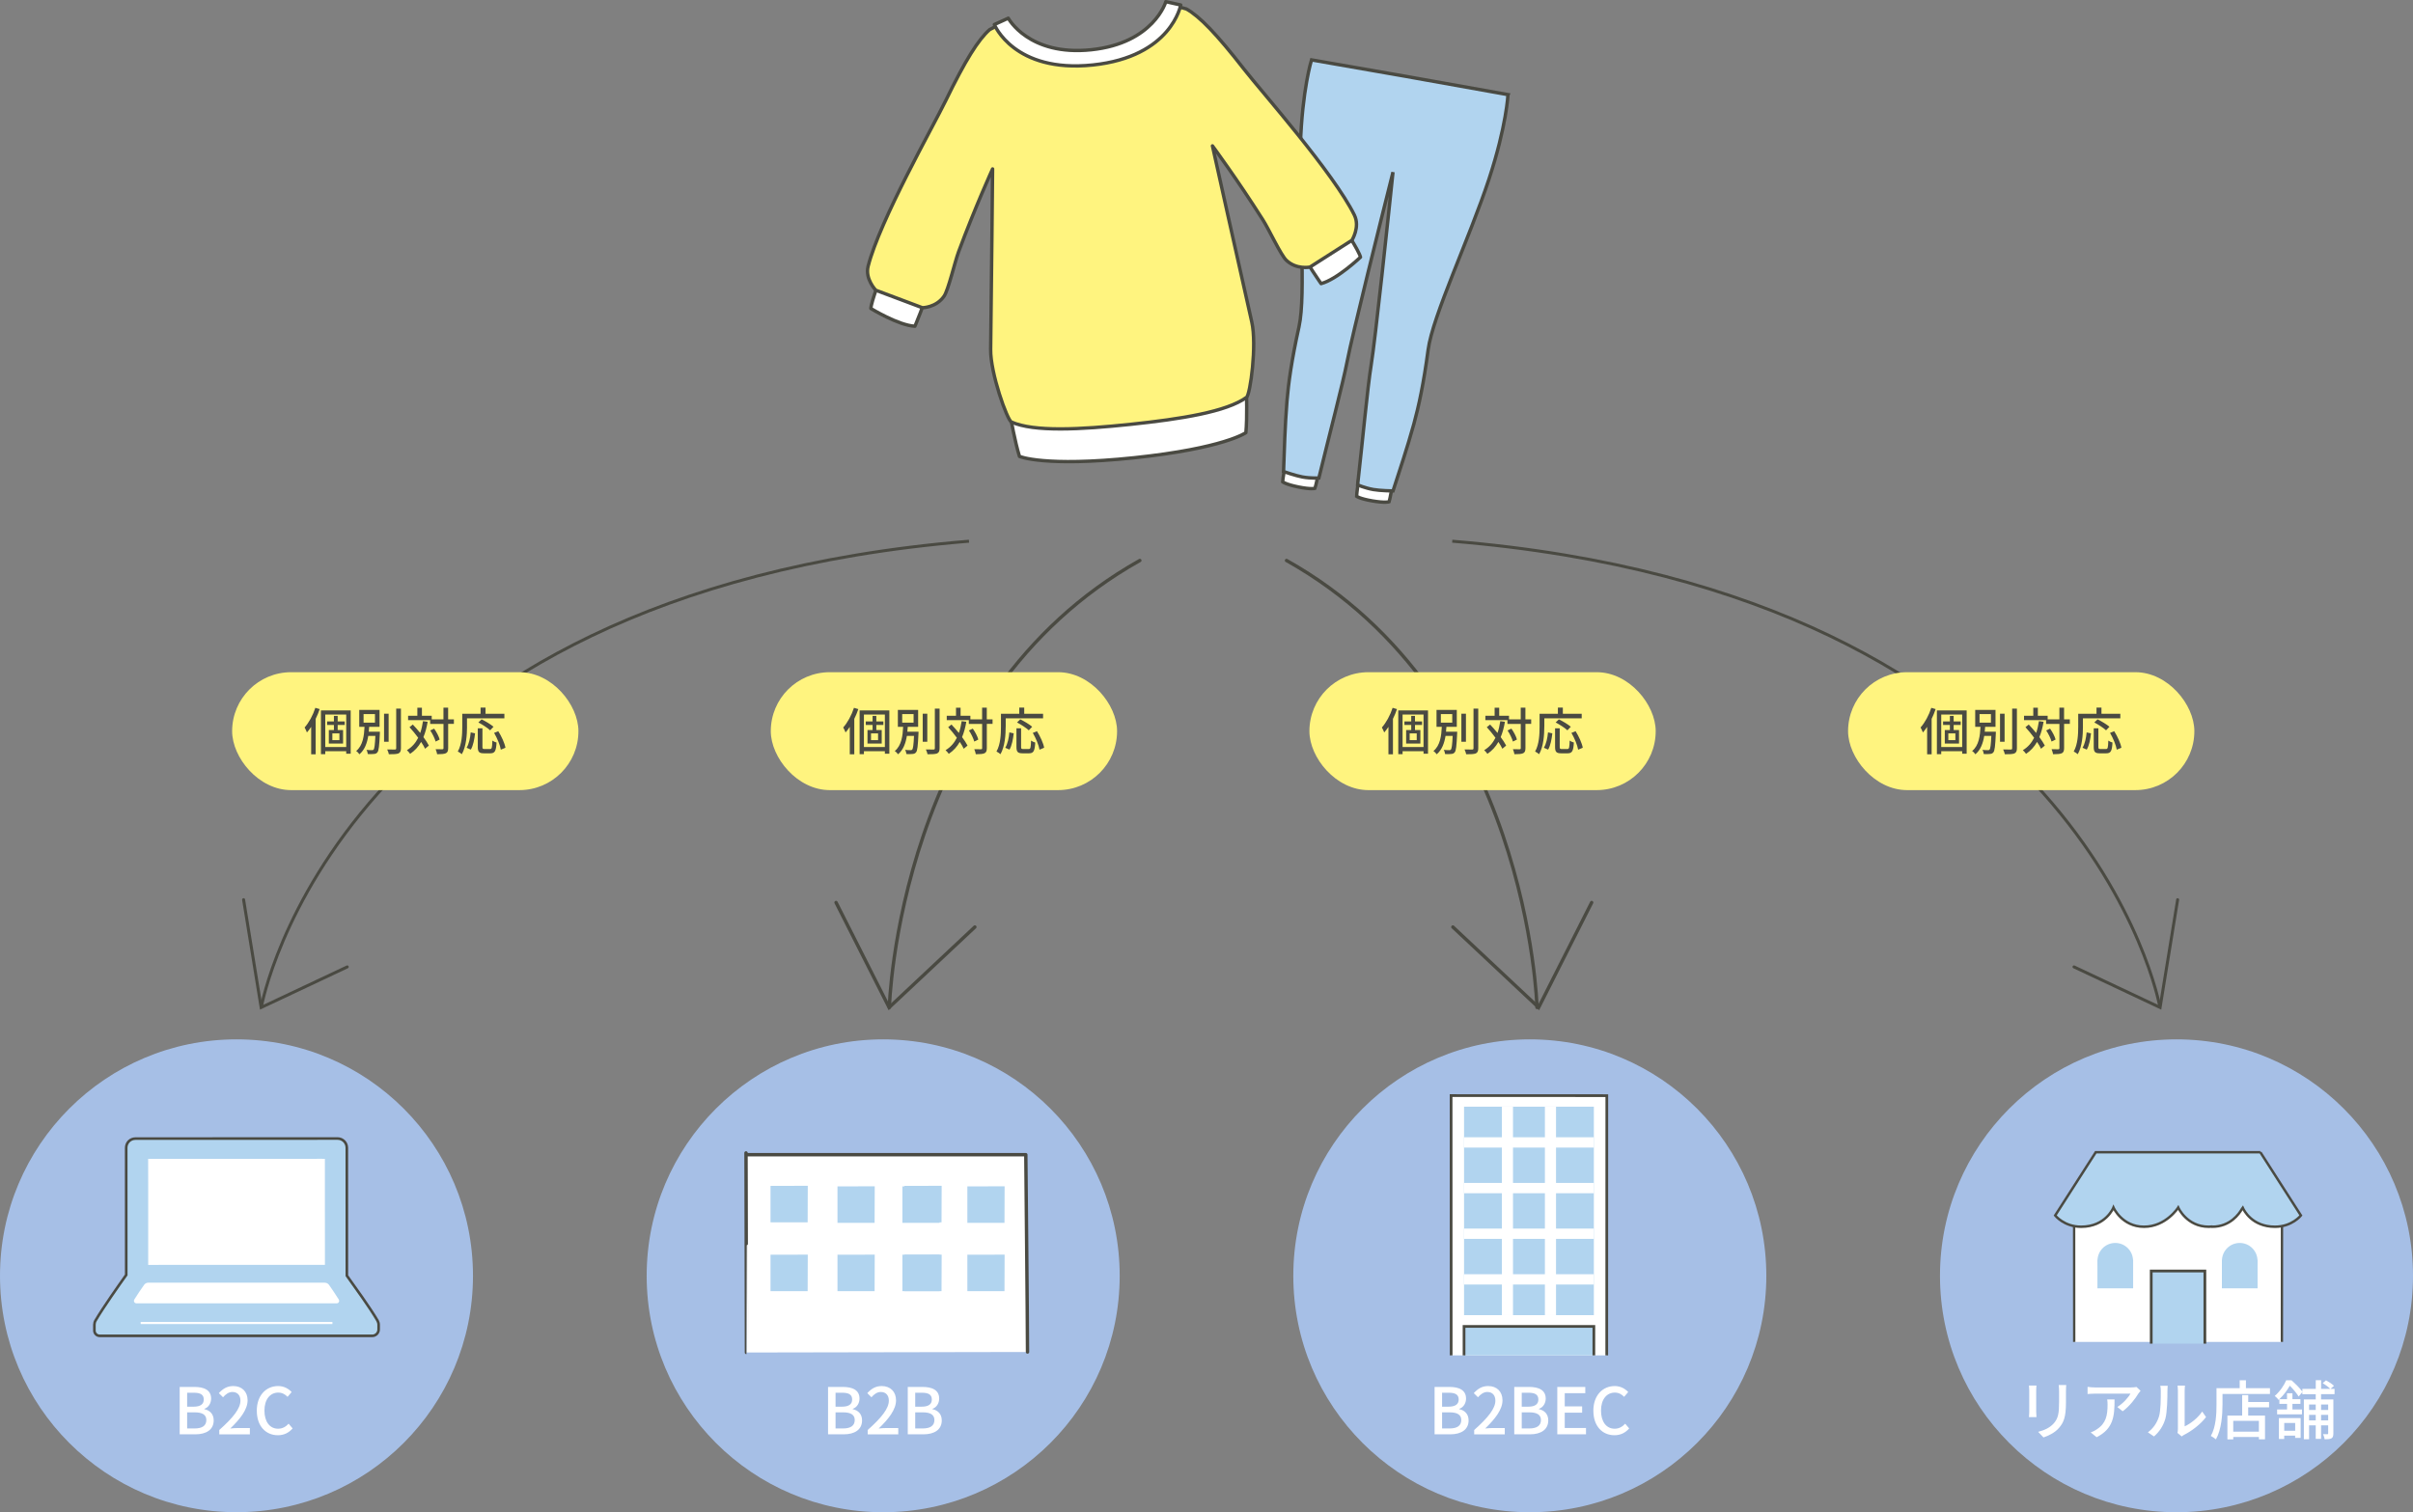 <?xml version="1.0" encoding="UTF-8"?><svg id="b" xmlns="http://www.w3.org/2000/svg" viewBox="0 0 711.73 446.18"><rect x="0" y="0" width="711.73" height="446.18" fill="#808080" stroke="none"/><g id="c"><g><path d="M379.15,136.83s-.83,4.68-.83,5.33c0,0,.86,.75,4.65,1.52,3.79,.77,4.88,.41,4.88,.41,.25-.6,1.22-5.25,1.22-5.25l-9.92-2Z" style="fill:#fff; stroke:#4a4a42; stroke-miterlimit:10;"/><path d="M400.8,141.08s-.68,4.7-.66,5.35c0,0,.89,.72,4.7,1.37,3.81,.64,4.89,.25,4.89,.25,.23-.61,1.05-5.29,1.05-5.29l-9.98-1.68Z" style="fill:#fff; stroke:#4a4a42; stroke-miterlimit:10;"/><path d="M444.8,27.92l-28.03-5.01h0l-.94-.17-.94-.17h0l-28.05-4.9s-2.74,8.73-3.28,25.24c-.6,18.42,1.76,43.7-.42,53.53-2.18,9.84-3.11,16.66-3.54,21.92-.6,7.35-.78,14.56-1.01,20.76,0,0,3.6,1.26,5.58,1.61,2.62,.46,4.84,.29,4.84,.29,2.94-12.13,7.1-27.91,8.37-34.5,1.49-7.76,10.06-42.05,13.49-55.73-1.47,14.02-5.19,49.18-6.45,56.98-1.07,6.62-2.57,22.88-3.98,35.28,0,0,2.03,.92,4.65,1.39,1.98,.35,5.79,.41,5.79,.41,1.91-5.9,4.21-12.73,6.17-19.84,1.4-5.09,2.87-11.82,4.19-21.81,1.32-9.99,12.21-32.92,17.97-50.43,5.16-15.69,5.58-24.83,5.58-24.83Z" style="fill:#b1d4ef; stroke:#4a4a42; stroke-miterlimit:10;"/><path d="M260.07,81.02s-3.12,7.94-3.2,10c0,0,8.14,5,12.99,5.23,0,0,3.05-7.2,3.86-10.65l-13.66-4.57Z" style="fill:#fff; stroke:#4a4a42; stroke-linecap:round; stroke-linejoin:round;"/><path d="M396.09,66.75s4.7,7.12,5.2,9.12c0,0-6.92,6.58-11.63,7.81,0,0-4.48-6.41-5.99-9.62l12.41-7.31Z" style="fill:#fff; stroke:#4a4a42; stroke-linecap:round; stroke-linejoin:round;"/><path d="M298.1,123.23s1.26,7.12,2.6,11.43c0,0,7.24,3.18,33.8,.4,26.57-2.79,32.98-7.4,32.98-7.4,.42-4.5,.17-11.72,.17-11.72l-69.55,7.3Z" style="fill:#fff; stroke:#4a4a42; stroke-linecap:round; stroke-linejoin:round;"/><path d="M399.5,63.49c-6.18-12.51-27.34-36.38-32.59-43.11-8.07-10.35-13.03-15.5-16.96-17.73l-5.36-1.48s-4.24,13.73-22.5,15.65c-18.27,1.92-25.26-10.64-25.26-10.64l-4.93,2.56c-3.38,2.99-7.17,9.06-12.91,20.86-3.73,7.67-19.48,35.41-22.93,48.94-.97,3.79,2.26,7.09,2.26,7.09l13.74,5.16s4.03,.01,6.39-3.39c1.28-1.84,3.13-9.95,4.31-13.15,4.91-13.22,10.01-24.41,10.01-24.41,0,0-.34,36.56-.57,53.24-.1,6.98,4.88,20.88,6.13,21.44,6.62,2.95,20.25,2.24,35.12,.68,14.88-1.56,28.36-3.7,34.22-7.96,1.11-.81,3.09-15.43,1.55-22.24-3.68-16.27-11.6-51.96-11.6-51.96,0,0,7.31,9.88,14.86,21.8,1.83,2.88,5.32,10.44,6.95,11.97,3.01,2.83,6.95,1.99,6.95,1.99l12.37-7.9s2.47-3.9,.74-7.41Z" style="fill:#fff47f; stroke:#4a4a42; stroke-linecap:round; stroke-linejoin:round;"/><path d="M343.87,.5s-3.55,12.25-22,14.18c-18.45,1.94-24.47-9.31-24.47-9.31l-4.11,1.87s5.79,14.37,29.04,11.93c23.25-2.44,25.93-17.7,25.93-17.7l-4.4-.98Z" style="fill:#fff; stroke:#4a4a42; stroke-linecap:round; stroke-linejoin:round;"/></g><g><g><circle cx="260.5" cy="376.42" r="69.76" style="fill:#a6bfe6;"/><path d="M303.07,398.9c0-8.68-.5-56.46-.5-58.21h-82.53c0-7.82,.14,58.36,.13,58.36" style="fill:#fff; stroke:#4a4a42; stroke-linecap:round; stroke-linejoin:round; stroke-width:1px;"/><path d="M238.26,349.87c-1.01,0-9.31,.02-10.99,.02v10.75h10.95c0-1.79,.04-10.26,.04-10.77Z" style="fill:#b1d4ef;"/><path d="M258.01,350.02c-1.01,0-9.31,.02-10.99,.02v10.75h10.95c0-1.79,.04-10.26,.04-10.77Z" style="fill:#b1d4ef;"/><path d="M277.75,349.87c-1.01,0-9.31,.02-10.99,.02v10.75h10.95c0-1.79,.04-10.26,.04-10.77Z" style="fill:#b1d4ef;"/><path d="M238.26,370.18c-1.01,0-9.31,.02-10.99,.02v10.75h10.95c0-1.79,.04-10.26,.04-10.77Z" style="fill:#b1d4ef;"/><path d="M258.01,370.18c-1.01,0-9.31,.02-10.99,.02v10.75h10.95c0-1.79,.04-10.26,.04-10.77Z" style="fill:#b1d4ef;"/><path d="M277.16,350.02c-1.01,0-9.31,.02-10.99,.02v10.75h10.95c0-1.79,.04-10.26,.04-10.77Z" style="fill:#b1d4ef;"/><path d="M277.16,370.18c-1.01,0-9.31,.02-10.99,.02v10.75h10.95c0-1.79,.04-10.26,.04-10.77Z" style="fill:#b1d4ef;"/><path d="M296.32,350.02c-1.01,0-9.31,.02-10.99,.02v10.75h10.95c0-1.79,.04-10.26,.04-10.77Z" style="fill:#b1d4ef;"/><path d="M296.32,370.18c-1.01,0-9.31,.02-10.99,.02v10.75h10.95c0-1.79,.04-10.26,.04-10.77Z" style="fill:#b1d4ef;"/><path d="M277.75,370.18c-1.01,0-9.31,.02-10.99,.02v10.75h10.95c0-1.79,.04-10.26,.04-10.77Z" style="fill:#b1d4ef;"/></g><g><path d="M244.25,409.21h4.33c2.87,0,4.94,.91,4.94,3.44,0,1.33-.74,2.6-2,3.02v.1c1.6,.34,2.75,1.42,2.75,3.32,0,2.77-2.26,4.1-5.36,4.1h-4.67v-13.98Zm4.08,5.83c2.13,0,3.02-.8,3.02-2.11,0-1.46-.99-2.01-2.96-2.01h-1.94v4.12h1.88Zm.34,6.42c2.18,0,3.44-.78,3.44-2.49,0-1.58-1.22-2.26-3.44-2.26h-2.22v4.75h2.22Z" style="fill:#fff;"/><path d="M255.92,421.92c4.12-3.65,6.25-6.36,6.25-8.66,0-1.52-.82-2.56-2.38-2.56-1.1,0-2.01,.7-2.75,1.56l-1.23-1.22c1.2-1.29,2.43-2.09,4.26-2.09,2.56,0,4.22,1.67,4.22,4.2,0,2.7-2.15,5.49-5.11,8.32,.72-.08,1.6-.13,2.28-.13h3.49v1.86h-9.02v-1.27Z" style="fill:#fff;"/><path d="M267.75,409.21h4.33c2.87,0,4.94,.91,4.94,3.44,0,1.33-.74,2.6-1.99,3.02v.1c1.6,.34,2.75,1.42,2.75,3.32,0,2.77-2.26,4.1-5.36,4.1h-4.67v-13.98Zm4.08,5.83c2.13,0,3.02-.8,3.02-2.11,0-1.46-.99-2.01-2.96-2.01h-1.94v4.12h1.88Zm.34,6.42c2.19,0,3.44-.78,3.44-2.49,0-1.58-1.22-2.26-3.44-2.26h-2.22v4.75h2.22Z" style="fill:#fff;"/></g></g><g><g><circle cx="451.23" cy="376.42" r="69.76" style="fill:#a6bfe6;"/><path d="M473.92,399.89c0-4.26,.02-52.91,.02-70.48v-6.14h-.13c-16.23,0-31.1-.02-45.57-.02h-.23c0,3.63,.02,71.2,.02,76.64" style="fill:#fff; stroke:#4a4a42; stroke-miterlimit:10; stroke-width:.8px;"/><path d="M431.96,326.53h-.13v61.5h38.29c0-12.12,0-50.67,0-61.5-8.83,0-29.13,0-38.16,0Z" style="fill:#b1d4ef;"/><path d="M470.12,399.89v-.65c0-1.13,0-4.57,0-7.89h-38.29v8.54" style="fill:#b1d4ef; stroke:#4a4a42; stroke-miterlimit:10; stroke-width:.8px;"/><g><path d="M470.12,338.59h-38.29v-3.04h38.29v3.04Z" style="fill:#fff;"/><path d="M470.12,352.06h-38.29v-3.04h38.29v3.04Z" style="fill:#fff;"/><path d="M470.12,365.53h-38.29v-3.04h38.29v3.04Z" style="fill:#fff;"/><path d="M470.12,379h-38.29v-3.04h38.29v3.04Z" style="fill:#fff;"/></g><path d="M458.96,326.53v61.5h-3.28v-61.5h3.28Z" style="fill:#fff;"/><path d="M446.27,326.53v61.5h-3.28v-61.5h3.28Z" style="fill:#fff;"/></g><g><path d="M423.15,409.21h4.33c2.87,0,4.94,.91,4.94,3.44,0,1.33-.74,2.6-2,3.02v.1c1.6,.34,2.75,1.42,2.75,3.32,0,2.77-2.26,4.1-5.36,4.1h-4.67v-13.98Zm4.08,5.83c2.13,0,3.02-.8,3.02-2.11,0-1.46-.99-2.01-2.96-2.01h-1.94v4.12h1.88Zm.34,6.42c2.19,0,3.44-.78,3.44-2.49,0-1.58-1.22-2.26-3.44-2.26h-2.22v4.75h2.22Z" style="fill:#fff;"/><path d="M434.82,421.92c4.12-3.65,6.25-6.36,6.25-8.66,0-1.52-.82-2.56-2.38-2.56-1.1,0-2.01,.7-2.75,1.56l-1.24-1.22c1.2-1.29,2.43-2.09,4.25-2.09,2.57,0,4.22,1.67,4.22,4.2,0,2.7-2.15,5.49-5.11,8.32,.72-.08,1.6-.13,2.28-.13h3.5v1.86h-9.02v-1.27Z" style="fill:#fff;"/><path d="M446.65,409.21h4.33c2.87,0,4.94,.91,4.94,3.44,0,1.33-.74,2.6-2,3.02v.1c1.6,.34,2.75,1.42,2.75,3.32,0,2.77-2.26,4.1-5.36,4.1h-4.67v-13.98Zm4.08,5.83c2.13,0,3.02-.8,3.02-2.11,0-1.46-.99-2.01-2.96-2.01h-1.94v4.12h1.88Zm.34,6.42c2.18,0,3.44-.78,3.44-2.49,0-1.58-1.22-2.26-3.44-2.26h-2.22v4.75h2.22Z" style="fill:#fff;"/><path d="M459.33,409.21h8.26v1.84h-6.06v3.89h5.13v1.86h-5.13v4.52h6.27v1.86h-8.47v-13.98Z" style="fill:#fff;"/><path d="M469.97,416.24c0-4.56,2.77-7.29,6.31-7.29,1.75,0,3.12,.84,3.97,1.77l-1.2,1.41c-.72-.74-1.6-1.25-2.74-1.25-2.41,0-4.08,2.01-4.08,5.3s1.56,5.36,4.03,5.36c1.27,0,2.26-.57,3.1-1.48l1.18,1.39c-1.12,1.29-2.55,2.01-4.35,2.01-3.51,0-6.21-2.62-6.21-7.2Z" style="fill:#fff;"/></g></g><path d="M428.35,159.68c186.61,15.35,208.66,137.15,208.66,137.15" style="fill:none; stroke:#4a4a42; stroke-miterlimit:10; stroke-width:.88px;"/><polyline points="642.31 265.45 637.13 297.25 611.74 285.28" style="fill:none; stroke:#4a4a42; stroke-linecap:round; stroke-miterlimit:10; stroke-width:.88px;"/><path d="M285.81,159.68c-186.61,15.35-208.66,137.15-208.66,137.15" style="fill:none; stroke:#4a4a42; stroke-miterlimit:10; stroke-width:.88px;"/><polyline points="71.85 265.45 77.03 297.25 102.42 285.28" style="fill:none; stroke:#4a4a42; stroke-linecap:round; stroke-miterlimit:10; stroke-width:.88px;"/><g><polyline points="287.54 273.51 262.25 297.25 246.6 266.29" style="fill:none; stroke:#4a4a42; stroke-linecap:round; stroke-miterlimit:10;"/><polyline points="469.47 266.29 453.83 297.25 428.53 273.51" style="fill:none; stroke:#4a4a42; stroke-linecap:round; stroke-miterlimit:10;"/><path d="M262.32,297.25s2.32-91.78,73.88-131.88" style="fill:none; stroke:#4a4a42; stroke-linecap:round; stroke-miterlimit:10;"/><path d="M453.35,297.25s-2.32-91.78-73.88-131.88" style="fill:none; stroke:#4a4a42; stroke-linecap:round; stroke-miterlimit:10;"/></g><g><rect x="68.47" y="198.33" width="102.14" height="34.79" rx="17.4" ry="17.4" style="fill:#fff47f;"/><g><path d="M94.29,209.21c-.33,.98-.72,1.95-1.18,2.88v10.47h-1.33v-8.1c-.4,.6-.81,1.17-1.25,1.65-.1-.34-.48-1.11-.69-1.47,1.28-1.42,2.46-3.6,3.17-5.8l1.29,.38Zm9.15,.4v12.78h-1.32v-.75h-6.18v.88h-1.28v-12.91h8.78Zm-1.32,10.8v-9.58h-6.18v9.58h6.18Zm-2.52-6.52v1.5h1.59v3.99h-4.2v-3.99h1.5v-1.5h-2.01v-1.04h2.01v-1.62h1.11v1.62h2.08v1.04h-2.08Zm.51,2.5h-2.08v1.98h2.08v-1.98Z" style="fill:#4a4a42;"/><path d="M112.05,215.88s0,.39-.01,.57c-.17,3.66-.32,5.05-.72,5.52-.27,.35-.57,.44-1.02,.48-.39,.06-1.1,.06-1.82,.03-.03-.38-.17-.89-.39-1.23,.69,.08,1.35,.08,1.6,.08,.24,0,.39-.02,.5-.17,.25-.27,.4-1.33,.53-4.04h-2.1c-.35,2.12-1.04,4.11-2.61,5.43-.21-.33-.61-.76-.96-.97,2.01-1.62,2.34-4.53,2.47-7.14h-1.56v-4.98h5.99v4.98h-3.06c-.03,.48-.06,.96-.12,1.44h3.28Zm-4.81-2.67h3.36v-2.52h-3.36v2.52Zm7.39,5.64h-1.35v-8.28h1.35v8.28Zm3.63-9.78v11.7c0,.87-.21,1.27-.74,1.53-.55,.21-1.45,.25-2.82,.24-.08-.38-.28-1.02-.5-1.42,1.02,.04,1.96,.03,2.27,.03,.29-.02,.39-.1,.39-.38v-11.7h1.4Z" style="fill:#4a4a42;"/><path d="M126.14,212.96c-.29,1.7-.69,3.2-1.25,4.52,.68,.92,1.25,1.78,1.61,2.5l-1.12,.94c-.27-.58-.67-1.29-1.17-2.02-.81,1.44-1.88,2.61-3.24,3.52-.18-.27-.66-.83-.95-1.08,1.47-.88,2.55-2.11,3.33-3.66-.81-1.1-1.71-2.19-2.56-3.12l.97-.79c.72,.75,1.47,1.62,2.19,2.49,.36-1.05,.63-2.21,.82-3.48l1.37,.18Zm7.75,.62h-1.7v7.15c0,.85-.19,1.26-.67,1.51-.51,.23-1.32,.29-2.58,.29-.06-.4-.26-1.06-.45-1.48,.9,.03,1.71,.03,1.96,.02,.25,0,.36-.08,.36-.33v-7.15h-3.93v-1.12h-6.51v-1.29h2.73v-2.37h1.35v2.37h2.89v1.06h3.46v-3.45h1.38v3.45h1.7v1.35Zm-5.4,5.22c-.23-.87-.89-2.26-1.58-3.28l1.14-.54c.71,.99,1.41,2.32,1.63,3.22l-1.2,.6Z" style="fill:#4a4a42;"/><path d="M137.75,214.41c0,2.34-.22,5.82-1.53,8.11-.26-.23-.87-.65-1.19-.79,1.21-2.13,1.32-5.17,1.32-7.32v-3.81h5.4v-1.83h1.46v1.83h5.56v1.35h-11.03v2.46Zm-.12,6.21c.71-1.16,1.06-2.92,1.21-4.53l1.28,.28c-.18,1.64-.53,3.62-1.25,4.8l-1.24-.55Zm6.91,.38c.54,0,.62-.38,.69-2.49,.29,.23,.87,.47,1.23,.57-.13,2.49-.49,3.18-1.81,3.18h-1.95c-1.41,0-1.77-.45-1.77-1.88v-5.5h1.37v5.5c0,.52,.11,.62,.62,.62h1.63Zm.02-5.53c-.72-.68-2.25-1.68-3.46-2.31l.95-.92c1.18,.57,2.73,1.5,3.52,2.19l-1,1.04Zm2.41,.27c.96,1.53,1.88,3.52,2.12,4.88l-1.37,.57c-.21-1.32-1.05-3.37-1.98-4.95l1.23-.5Z" style="fill:#4a4a42;"/></g></g><g><rect x="545.1" y="198.33" width="102.14" height="34.79" rx="17.4" ry="17.4" style="fill:#fff47f;"/><g><path d="M570.93,209.21c-.33,.98-.72,1.95-1.18,2.88v10.47h-1.33v-8.1c-.4,.6-.81,1.17-1.25,1.65-.1-.34-.48-1.11-.69-1.47,1.28-1.42,2.46-3.6,3.17-5.8l1.29,.38Zm9.15,.4v12.78h-1.32v-.75h-6.18v.88h-1.28v-12.91h8.78Zm-1.32,10.8v-9.58h-6.18v9.58h6.18Zm-2.52-6.52v1.5h1.59v3.99h-4.2v-3.99h1.5v-1.5h-2.01v-1.04h2.01v-1.62h1.11v1.62h2.08v1.04h-2.08Zm.51,2.5h-2.08v1.98h2.08v-1.98Z" style="fill:#4a4a42;"/><path d="M588.69,215.88s0,.39-.01,.57c-.17,3.66-.32,5.05-.72,5.52-.27,.35-.57,.44-1.02,.48-.39,.06-1.1,.06-1.82,.03-.03-.38-.17-.89-.39-1.23,.69,.08,1.35,.08,1.6,.08,.24,0,.39-.02,.5-.17,.25-.27,.4-1.33,.53-4.04h-2.1c-.35,2.12-1.04,4.11-2.61,5.43-.21-.33-.61-.76-.96-.97,2.01-1.62,2.34-4.53,2.47-7.14h-1.56v-4.98h5.99v4.98h-3.06c-.03,.48-.06,.96-.12,1.44h3.28Zm-4.81-2.67h3.36v-2.52h-3.36v2.52Zm7.39,5.64h-1.35v-8.28h1.35v8.28Zm3.63-9.78v11.7c0,.87-.21,1.27-.74,1.53-.55,.21-1.45,.25-2.82,.24-.08-.38-.28-1.02-.5-1.42,1.02,.04,1.96,.03,2.27,.03,.29-.02,.39-.1,.39-.38v-11.7h1.4Z" style="fill:#4a4a42;"/><path d="M602.77,212.96c-.29,1.7-.69,3.2-1.25,4.52,.68,.92,1.25,1.78,1.61,2.5l-1.12,.94c-.27-.58-.67-1.29-1.17-2.02-.81,1.44-1.88,2.61-3.24,3.52-.18-.27-.66-.83-.95-1.08,1.47-.88,2.55-2.11,3.33-3.66-.81-1.1-1.71-2.19-2.56-3.12l.97-.79c.72,.75,1.47,1.62,2.19,2.49,.36-1.05,.63-2.21,.82-3.48l1.37,.18Zm7.75,.62h-1.7v7.15c0,.85-.19,1.26-.67,1.51-.51,.23-1.32,.29-2.58,.29-.06-.4-.26-1.06-.45-1.48,.9,.03,1.71,.03,1.96,.02,.25,0,.36-.08,.36-.33v-7.15h-3.93v-1.12h-6.51v-1.29h2.73v-2.37h1.35v2.37h2.89v1.06h3.46v-3.45h1.38v3.45h1.7v1.35Zm-5.4,5.22c-.23-.87-.89-2.26-1.58-3.28l1.14-.54c.71,.99,1.41,2.32,1.63,3.22l-1.2,.6Z" style="fill:#4a4a42;"/><path d="M614.38,214.41c0,2.34-.22,5.82-1.53,8.11-.26-.23-.87-.65-1.19-.79,1.21-2.13,1.32-5.17,1.32-7.32v-3.81h5.4v-1.83h1.46v1.83h5.56v1.35h-11.03v2.46Zm-.12,6.21c.71-1.16,1.06-2.92,1.21-4.53l1.28,.28c-.18,1.64-.53,3.62-1.25,4.8l-1.24-.55Zm6.91,.38c.54,0,.62-.38,.69-2.49,.29,.23,.87,.47,1.23,.57-.13,2.49-.49,3.18-1.81,3.18h-1.95c-1.41,0-1.77-.45-1.77-1.88v-5.5h1.37v5.5c0,.52,.11,.62,.62,.62h1.63Zm.02-5.53c-.72-.68-2.25-1.68-3.46-2.31l.95-.92c1.18,.57,2.73,1.5,3.52,2.19l-1,1.04Zm2.41,.27c.96,1.53,1.88,3.52,2.12,4.88l-1.37,.57c-.21-1.32-1.05-3.37-1.98-4.95l1.23-.5Z" style="fill:#4a4a42;"/></g></g><g><rect x="227.35" y="198.33" width="102.14" height="34.79" rx="17.4" ry="17.4" style="fill:#fff47f;"/><g><path d="M253.17,209.21c-.33,.98-.72,1.95-1.19,2.88v10.47h-1.33v-8.1c-.4,.6-.81,1.17-1.25,1.65-.1-.34-.48-1.11-.69-1.47,1.27-1.42,2.46-3.6,3.17-5.8l1.29,.38Zm9.15,.4v12.78h-1.32v-.75h-6.18v.88h-1.27v-12.91h8.77Zm-1.32,10.8v-9.58h-6.18v9.58h6.18Zm-2.52-6.52v1.5h1.59v3.99h-4.2v-3.99h1.5v-1.5h-2.01v-1.04h2.01v-1.62h1.11v1.62h2.08v1.04h-2.08Zm.51,2.5h-2.08v1.98h2.08v-1.98Z" style="fill:#4a4a42;"/><path d="M270.93,215.88s0,.39-.02,.57c-.17,3.66-.31,5.05-.72,5.52-.27,.35-.57,.44-1.02,.48-.39,.06-1.09,.06-1.82,.03-.03-.38-.17-.89-.39-1.23,.69,.08,1.35,.08,1.6,.08,.24,0,.39-.02,.5-.17,.25-.27,.41-1.33,.53-4.04h-2.1c-.35,2.12-1.04,4.11-2.61,5.43-.21-.33-.62-.76-.96-.97,2.01-1.62,2.34-4.53,2.47-7.14h-1.56v-4.98h5.98v4.98h-3.06c-.03,.48-.06,.96-.12,1.44h3.29Zm-4.82-2.67h3.36v-2.52h-3.36v2.52Zm7.4,5.64h-1.35v-8.28h1.35v8.28Zm3.63-9.78v11.7c0,.87-.21,1.27-.74,1.53-.55,.21-1.46,.25-2.82,.24-.07-.38-.28-1.02-.49-1.42,1.02,.04,1.96,.03,2.26,.03,.29-.02,.39-.1,.39-.38v-11.7h1.4Z" style="fill:#4a4a42;"/><path d="M285.02,212.96c-.29,1.7-.69,3.2-1.25,4.52,.67,.92,1.25,1.78,1.61,2.5l-1.12,.94c-.27-.58-.67-1.29-1.17-2.02-.81,1.44-1.88,2.61-3.24,3.52-.18-.27-.66-.83-.95-1.08,1.47-.88,2.55-2.11,3.33-3.66-.81-1.1-1.71-2.19-2.56-3.12l.97-.79c.72,.75,1.47,1.62,2.19,2.49,.36-1.05,.63-2.21,.82-3.48l1.37,.18Zm7.75,.62h-1.7v7.15c0,.85-.19,1.26-.67,1.51-.51,.23-1.32,.29-2.58,.29-.06-.4-.25-1.06-.45-1.48,.9,.03,1.71,.03,1.96,.02,.25,0,.36-.08,.36-.33v-7.15h-3.93v-1.12h-6.51v-1.29h2.73v-2.37h1.35v2.37h2.89v1.06h3.46v-3.45h1.38v3.45h1.7v1.35Zm-5.4,5.22c-.23-.87-.89-2.26-1.58-3.28l1.14-.54c.71,.99,1.41,2.32,1.63,3.22l-1.2,.6Z" style="fill:#4a4a42;"/><path d="M296.63,214.41c0,2.34-.22,5.82-1.53,8.11-.25-.23-.87-.65-1.18-.79,1.21-2.13,1.32-5.17,1.32-7.32v-3.81h5.4v-1.83h1.46v1.83h5.56v1.35h-11.02v2.46Zm-.12,6.21c.71-1.16,1.07-2.92,1.21-4.53l1.28,.28c-.18,1.64-.53,3.62-1.25,4.8l-1.25-.55Zm6.92,.38c.54,0,.61-.38,.69-2.49,.29,.23,.87,.47,1.23,.57-.14,2.49-.5,3.18-1.82,3.18h-1.95c-1.41,0-1.77-.45-1.77-1.88v-5.5h1.37v5.5c0,.52,.1,.62,.62,.62h1.63Zm.01-5.53c-.72-.68-2.25-1.68-3.46-2.31l.95-.92c1.18,.57,2.73,1.5,3.52,2.19l-1,1.04Zm2.42,.27c.96,1.53,1.88,3.52,2.12,4.88l-1.37,.57c-.21-1.32-1.05-3.37-1.98-4.95l1.23-.5Z" style="fill:#4a4a42;"/></g></g><g><rect x="386.22" y="198.33" width="102.14" height="34.79" rx="17.4" ry="17.4" style="fill:#fff47f;"/><g><path d="M412.05,209.21c-.33,.98-.72,1.95-1.19,2.88v10.47h-1.33v-8.1c-.4,.6-.81,1.17-1.25,1.65-.1-.34-.48-1.11-.69-1.47,1.27-1.42,2.46-3.6,3.17-5.8l1.29,.38Zm9.15,.4v12.78h-1.32v-.75h-6.18v.88h-1.27v-12.91h8.77Zm-1.32,10.8v-9.58h-6.18v9.58h6.18Zm-2.52-6.52v1.5h1.59v3.99h-4.2v-3.99h1.5v-1.5h-2.01v-1.04h2.01v-1.62h1.11v1.62h2.08v1.04h-2.08Zm.51,2.5h-2.08v1.98h2.08v-1.98Z" style="fill:#4a4a42;"/><path d="M429.81,215.88s0,.39-.02,.57c-.17,3.66-.31,5.05-.72,5.52-.27,.35-.57,.44-1.02,.48-.39,.06-1.09,.06-1.82,.03-.03-.38-.17-.89-.39-1.23,.69,.08,1.35,.08,1.6,.08,.24,0,.39-.02,.5-.17,.25-.27,.41-1.33,.53-4.04h-2.1c-.35,2.12-1.04,4.11-2.61,5.43-.21-.33-.62-.76-.96-.97,2.01-1.62,2.34-4.53,2.47-7.14h-1.56v-4.98h5.98v4.98h-3.06c-.03,.48-.06,.96-.12,1.44h3.29Zm-4.82-2.67h3.36v-2.52h-3.36v2.52Zm7.4,5.64h-1.35v-8.28h1.35v8.28Zm3.63-9.78v11.7c0,.87-.21,1.27-.74,1.53-.55,.21-1.46,.25-2.82,.24-.07-.38-.28-1.02-.49-1.42,1.02,.04,1.96,.03,2.26,.03,.29-.02,.39-.1,.39-.38v-11.7h1.4Z" style="fill:#4a4a42;"/><path d="M443.89,212.96c-.29,1.7-.69,3.2-1.25,4.52,.67,.92,1.25,1.78,1.61,2.5l-1.12,.94c-.27-.58-.67-1.29-1.17-2.02-.81,1.44-1.88,2.61-3.24,3.52-.18-.27-.66-.83-.95-1.08,1.47-.88,2.55-2.11,3.33-3.66-.81-1.1-1.71-2.19-2.56-3.12l.97-.79c.72,.75,1.47,1.62,2.19,2.49,.36-1.05,.63-2.21,.82-3.48l1.37,.18Zm7.75,.62h-1.7v7.15c0,.85-.19,1.26-.67,1.51-.51,.23-1.32,.29-2.58,.29-.06-.4-.25-1.06-.45-1.48,.9,.03,1.71,.03,1.96,.02,.25,0,.36-.08,.36-.33v-7.15h-3.93v-1.12h-6.51v-1.29h2.73v-2.37h1.35v2.37h2.89v1.06h3.46v-3.45h1.38v3.45h1.7v1.35Zm-5.4,5.22c-.23-.87-.89-2.26-1.58-3.28l1.14-.54c.71,.99,1.41,2.32,1.63,3.22l-1.2,.6Z" style="fill:#4a4a42;"/><path d="M455.5,214.41c0,2.34-.22,5.82-1.53,8.11-.25-.23-.87-.65-1.18-.79,1.21-2.13,1.32-5.17,1.32-7.32v-3.81h5.4v-1.83h1.46v1.83h5.56v1.35h-11.02v2.46Zm-.12,6.21c.71-1.16,1.07-2.92,1.21-4.53l1.28,.28c-.18,1.64-.53,3.62-1.25,4.8l-1.25-.55Zm6.92,.38c.54,0,.61-.38,.69-2.49,.29,.23,.87,.47,1.23,.57-.14,2.49-.5,3.18-1.82,3.18h-1.95c-1.41,0-1.77-.45-1.77-1.88v-5.5h1.37v5.5c0,.52,.1,.62,.62,.62h1.63Zm.01-5.53c-.72-.68-2.25-1.68-3.46-2.31l.95-.92c1.18,.57,2.73,1.5,3.52,2.19l-1,1.04Zm2.42,.27c.96,1.53,1.88,3.52,2.12,4.88l-1.37,.57c-.21-1.32-1.05-3.37-1.98-4.95l1.23-.5Z" style="fill:#4a4a42;"/></g></g><g><g><path d="M69.75,306.66C31.23,306.66,0,337.89,0,376.42s31.23,69.75,69.75,69.75,69.76-31.23,69.76-69.75-31.23-69.76-69.76-69.76Zm21.87,70.1H49.54l-9.82,.02h-.01v-28.12c-.01-2.66-.01-5.33-.01-7.99h54.4l4.4-.02c.44,0,.89,.03,1.34,.03v12.89c0,5.31,.01,10.62,.01,15.94,0,2.41,0,4.83,0,7.24h-8.23Z" style="fill:#a6bfe6;"/><path d="M111.35,389.64c-2.26-3.86-6.88-10.22-9.04-13.25,0-10.67-.01-27.42-.01-37.74h0c0-1.51-1.22-2.73-2.72-2.73-13.91,0-47.9,.02-59.64,.02-.75,0-1.43,.3-1.93,.79-.49,.49-.79,1.18-.79,1.93,0,7.48,0,19.1,.01,28.09v9.42c-2.12,2.98-6.76,9.55-9.05,13.45-.22,.37-.33,.79-.34,1.22,0,.02,0,.03,0,.05,0,.41,0,.65,0,.79h0s0,.1,0,.17c0,.15,0,.38,0,.71v.04c.02,.86,.72,1.54,1.58,1.54H109.79c1.04,0,1.89-.84,1.89-1.89,0-.49,0-.97,0-1.36,0-.44-.12-.88-.34-1.27Z" style="fill:#b1d4ef; stroke:#4a4a42; stroke-miterlimit:10; stroke-width:.77px;"/><path d="M95.84,373.19H52.23l-8.51,.02h-.01v-24.37c-.01-2.31-.01-4.62-.01-6.92h47.15l3.82-.02c.38,0,.77,.02,1.16,.02v11.17c0,4.6,.01,9.21,.01,13.82,0,2.09,0,4.18,0,6.28Z" style="fill:#fff;"/><path d="M95.8,378.46c.5,0,.97,.24,1.25,.65,.95,1.36,1.97,2.86,2.88,4.32,.22,.34,.11,.8-.23,1.01-.12,.07-.25,.11-.39,.11H40.24c-.41,0-.74-.33-.74-.73,0-.14,.04-.27,.11-.39,.91-1.47,1.93-2.97,2.89-4.33,.29-.41,.75-.65,1.25-.65h52.05Z" style="fill:#fff;"/><line x1="41.49" y1="390.35" x2="98.05" y2="390.35" style="fill:none; stroke:#fff; stroke-miterlimit:10; stroke-width:.62px;"/></g><g><path d="M53,409.21h4.33c2.87,0,4.94,.91,4.94,3.44,0,1.33-.74,2.6-1.99,3.02v.1c1.6,.34,2.75,1.42,2.75,3.32,0,2.77-2.26,4.1-5.36,4.1h-4.67v-13.98Zm4.08,5.83c2.13,0,3.02-.8,3.02-2.11,0-1.46-.99-2.01-2.96-2.01h-1.94v4.12h1.88Zm.34,6.42c2.18,0,3.44-.78,3.44-2.49,0-1.58-1.22-2.26-3.44-2.26h-2.22v4.75h2.22Z" style="fill:#fff;"/><path d="M64.67,421.92c4.12-3.65,6.25-6.36,6.25-8.66,0-1.52-.82-2.56-2.38-2.56-1.1,0-2.01,.7-2.75,1.56l-1.24-1.22c1.2-1.29,2.43-2.09,4.26-2.09,2.56,0,4.22,1.67,4.22,4.2,0,2.7-2.15,5.49-5.11,8.32,.72-.08,1.6-.13,2.28-.13h3.5v1.86h-9.02v-1.27Z" style="fill:#fff;"/><path d="M75.74,416.24c0-4.56,2.77-7.29,6.31-7.29,1.75,0,3.12,.84,3.97,1.77l-1.2,1.41c-.72-.74-1.6-1.25-2.74-1.25-2.41,0-4.08,2.01-4.08,5.3s1.56,5.36,4.03,5.36c1.27,0,2.26-.57,3.1-1.48l1.18,1.39c-1.12,1.29-2.55,2.01-4.35,2.01-3.51,0-6.21-2.62-6.21-7.2Z" style="fill:#fff;"/></g></g><g><circle cx="641.97" cy="376.42" r="69.76" style="fill:#a6bfe6;"/><g><path d="M600.67,408.8c-.04,.4-.08,.87-.08,1.41v6.36c0,.49,.04,1.16,.08,1.54h-2.22c.02-.32,.09-.99,.09-1.54v-6.36c0-.34-.04-1.01-.08-1.41h2.2Zm8.78-.15c-.04,.49-.08,1.06-.08,1.75v3.38c0,4.35-.68,5.96-2.09,7.56-1.24,1.44-3.15,2.3-4.54,2.77l-1.58-1.65c1.8-.46,3.44-1.18,4.6-2.49,1.33-1.5,1.58-2.98,1.58-6.31v-3.27c0-.68-.06-1.25-.12-1.75h2.22Z" style="fill:#fff;"/><path d="M631.37,410.35c-.17,.21-.47,.57-.63,.8-.82,1.39-2.62,3.8-4.65,5.24l-1.58-1.27c1.65-.97,3.32-2.85,3.88-3.93h-10.43c-.74,0-1.41,.06-2.22,.11v-2.11c.7,.1,1.48,.17,2.22,.17h10.62c.44,0,1.29-.06,1.6-.13l1.2,1.12Zm-7.67,2.53c0,4.96-.29,8.61-5.28,11.17l-1.75-1.42c.55-.19,1.21-.49,1.82-.93,2.72-1.75,3.15-4.14,3.15-7.29,0-.51-.02-.97-.11-1.52h2.17Z" style="fill:#fff;"/><path d="M633.52,422.61c1.63-1.16,2.72-2.87,3.27-4.62,.55-1.69,.55-5.4,.55-7.58,0-.65-.04-1.1-.15-1.54h2.2c-.02,.15-.09,.85-.09,1.52,0,2.17-.08,6.21-.59,8.11-.57,2.09-1.77,3.95-3.38,5.32l-1.8-1.22Zm8.74,.17c.08-.32,.13-.76,.13-1.2v-11.25c0-.78-.11-1.41-.11-1.52h2.2c-.02,.11-.1,.74-.1,1.52v10.51c1.65-.74,3.8-2.36,5.17-4.37l1.14,1.63c-1.62,2.15-4.28,4.14-6.46,5.24-.32,.15-.51,.32-.72,.48l-1.25-1.04Z" style="fill:#fff;"/><path d="M669.54,409.57v1.71h-14v3.12c0,2.96-.29,7.37-1.94,10.28-.32-.29-1.1-.82-1.5-1.01,1.54-2.7,1.67-6.55,1.67-9.27v-4.83h6.84v-2.32h1.84v2.32h7.09Zm-6.42,4.08h6.16v1.58h-6.16v2.43h4.96v7.01h-1.8v-.68h-7.56v.7h-1.73v-7.03h4.35v-6.04h1.79v2.03Zm3.15,5.57h-7.56v3.19h7.56v-3.19Z" style="fill:#fff;"/><path d="M684.61,411.36v1.54h3.63v10.03c0,.72-.11,1.18-.55,1.44-.47,.25-1.08,.29-2.03,.29-.04-.44-.27-1.12-.47-1.52,.59,.02,1.1,.02,1.27,.02s.25-.06,.25-.25v-2.37h-2.09v3.99h-1.58v-3.99h-1.96v4.1h-1.54v-11.74h3.5v-1.54h-3.95v-.65l-1.08,1.33c-.53-.85-1.61-2.22-2.62-3.19-.7,1.22-1.69,2.68-3.08,3.97h2.26v-1.75h1.6v1.75h2.36v1.39h-2.36v1.65h2.81v1.44h-7.33v-1.44h2.93v-1.65h-2.26v-1.39l-.23,.21c-.25-.36-.8-.91-1.14-1.16,1.6-1.39,2.76-3.17,3.38-4.62h1.56c1.14,.99,2.53,2.37,3.21,3.36v-.82h3.95v-2.56h1.58v2.56h2.7c-.47-.53-1.44-1.23-2.24-1.71l.99-.82c.83,.44,1.84,1.12,2.34,1.63l-1.01,.89h1.18v1.56h-3.95Zm-12.42,7.05h6.4v5.83h-1.62v-.65h-3.23v.99h-1.56v-6.17Zm1.56,1.44v2.3h3.23v-2.3h-3.23Zm7.33-5.45v1.61h1.96v-1.61h-1.96Zm1.96,4.69v-1.63h-1.96v1.63h1.96Zm1.58-4.69v1.61h2.09v-1.61h-2.09Zm2.09,4.69v-1.63h-2.09v1.63h2.09Z" style="fill:#fff;"/></g><g><path d="M673.06,395.94c0-2.4,.03-29.81,.03-39.7v-3.46h-.18c-21.67,0-41.51-.01-60.83-.01h-.31c0,2.05,.03,40.11,.03,43.17" style="fill:#fff; stroke:#4a4a42; stroke-miterlimit:10; stroke-width:.69px;"/><path d="M650.34,396.44v-1.63c0-2.83,0-11.47,0-19.8h-15.82v21.43" style="fill:#b1d4ef; stroke:#4a4a42; stroke-miterlimit:10; stroke-width:.81px;"/><path d="M666.71,339.96h-48.55l-11.97,18.66s2.62,3.33,7.64,3.33c7.31,0,9.55-5.66,9.55-5.66,0,0,2.51,5.66,9.01,5.66s10.09-5.66,10.09-5.66h0s2.51,5.66,9.01,5.66c.32,0,.63-.02,.94-.05l.05,.05c5.36,0,8-3.85,8.76-5.2,.13-.17,.23-.31,.28-.38,.3,.67,2.7,5.58,9.51,5.58,5.02,0,7.64-3.33,7.64-3.33l-11.97-18.66Z" style="fill:#b1d4ef; stroke:#4a4a42; stroke-miterlimit:10; stroke-width:.73px;"/><g><rect x="618.65" y="371.7" width="10.53" height="8.42" style="fill:#b1d4ef;"/><circle cx="623.91" cy="371.97" r="5.24" style="fill:#b1d4ef;"/></g><g><rect x="655.36" y="371.7" width="10.53" height="8.42" style="fill:#b1d4ef;"/><circle cx="660.62" cy="371.97" r="5.24" style="fill:#b1d4ef;"/></g></g></g></g></svg>
